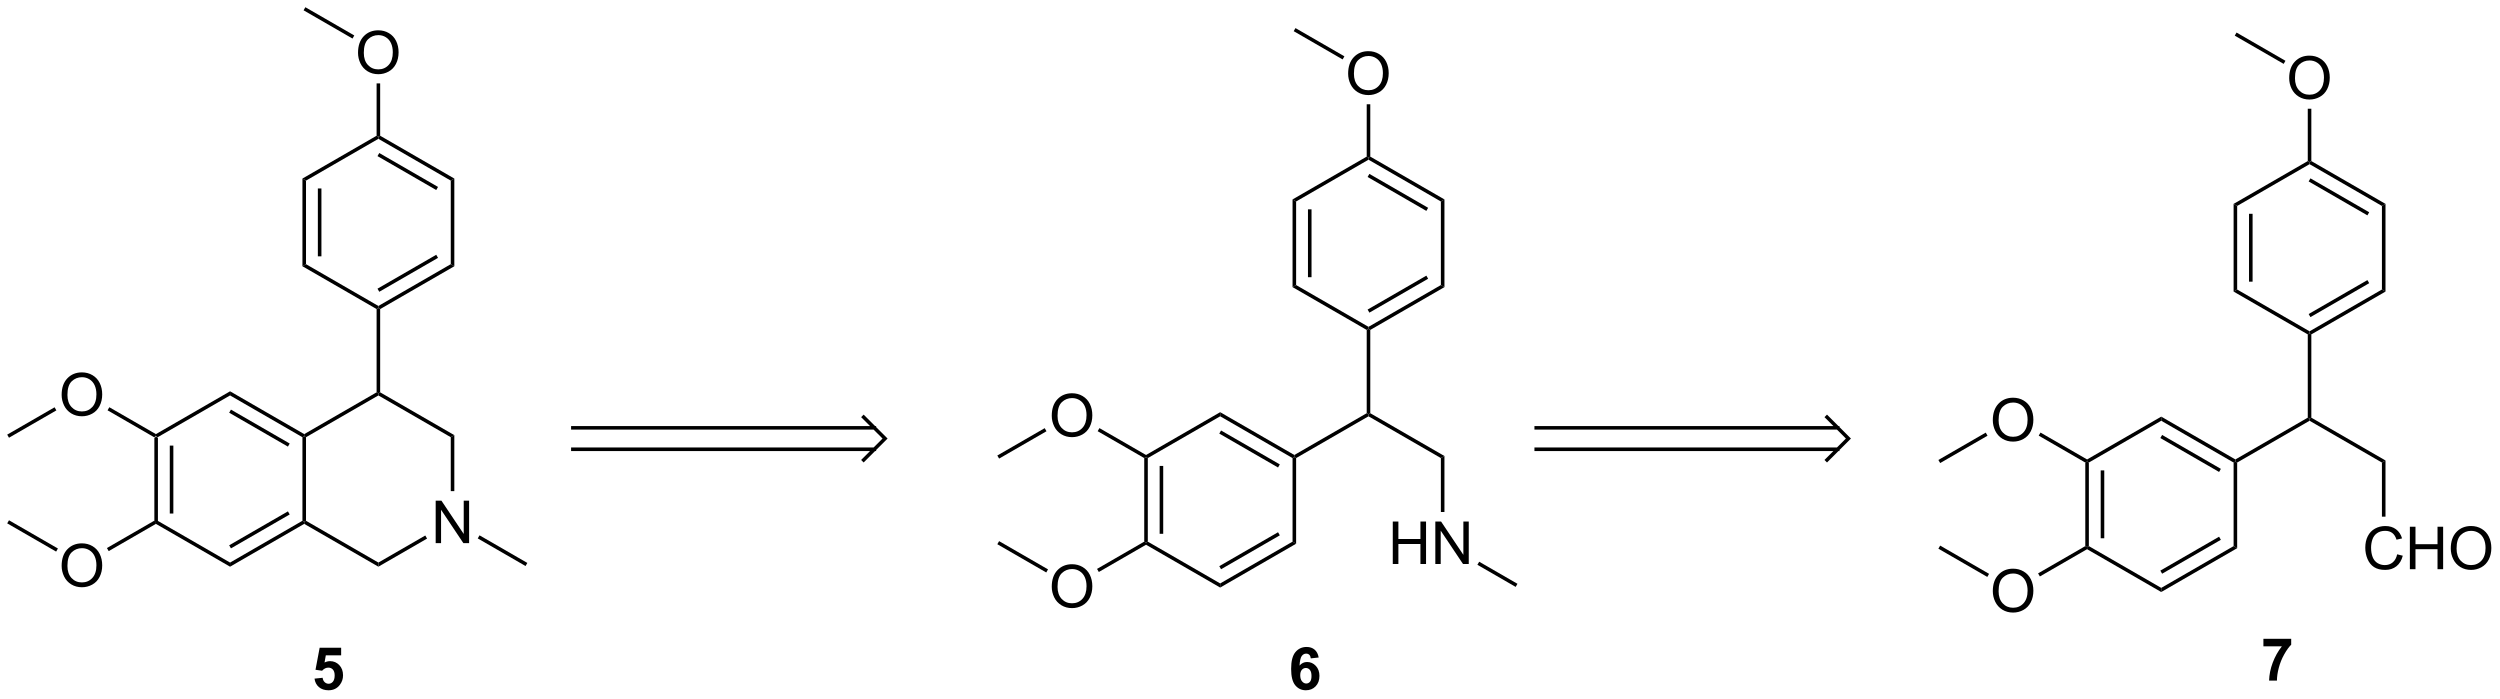 <?xml version="1.0" encoding="UTF-8"?>
<!DOCTYPE svg PUBLIC '-//W3C//DTD SVG 1.0//EN'
          'http://www.w3.org/TR/2001/REC-SVG-20010904/DTD/svg10.dtd'>
<svg stroke-dasharray="none" shape-rendering="auto" xmlns="http://www.w3.org/2000/svg" font-family="'Dialog'" text-rendering="auto" width="926" fill-opacity="1" color-interpolation="auto" color-rendering="auto" preserveAspectRatio="xMidYMid meet" font-size="12px" viewBox="0 0 926 259" fill="black" xmlns:xlink="http://www.w3.org/1999/xlink" stroke="black" image-rendering="auto" stroke-miterlimit="10" stroke-linecap="square" stroke-linejoin="miter" font-style="normal" stroke-width="1" height="259" stroke-dashoffset="0" font-weight="normal" stroke-opacity="1"
><!--Generated by the Batik Graphics2D SVG Generator--><defs id="genericDefs"
  /><g
  ><defs id="defs1"
    ><clipPath clipPathUnits="userSpaceOnUse" id="clipPath1"
      ><path d="M0.652 0.652 L347.688 0.652 L347.688 97.525 L0.652 97.525 L0.652 0.652 Z"
      /></clipPath
      ><clipPath clipPathUnits="userSpaceOnUse" id="clipPath2"
      ><path d="M58.81 122.297 L58.81 216.476 L396.197 216.476 L396.197 122.297 Z"
      /></clipPath
    ></defs
    ><g transform="scale(2.667,2.667) translate(-0.652,-0.652) matrix(1.029,0,0,1.029,-59.84,-125.142)"
    ><path d="M79.621 181.332 L79.861 181.193 L80.102 181.332 L80.102 192.617 L79.861 192.756 L79.621 192.617 ZM81.702 182.395 L81.702 191.555 L82.184 191.555 L82.184 182.395 Z" stroke="none" clip-path="url(#clipPath2)"
    /></g
    ><g transform="matrix(2.743,0,0,2.743,-161.312,-335.451)"
    ><path d="M79.861 193.034 L79.861 192.756 L80.102 192.617 L89.875 198.26 L89.875 198.816 Z" stroke="none" clip-path="url(#clipPath2)"
    /></g
    ><g transform="matrix(2.743,0,0,2.743,-161.312,-335.451)"
    ><path d="M89.875 198.816 L89.875 198.26 L99.648 192.617 L99.889 192.756 L99.889 193.034 ZM89.996 196.343 L97.928 191.763 L97.688 191.346 L89.755 195.926 Z" stroke="none" clip-path="url(#clipPath2)"
    /></g
    ><g transform="matrix(2.743,0,0,2.743,-161.312,-335.451)"
    ><path d="M100.13 192.617 L99.889 192.756 L99.648 192.617 L99.648 181.332 L99.889 181.193 L100.13 181.332 Z" stroke="none" clip-path="url(#clipPath2)"
    /></g
    ><g transform="matrix(2.743,0,0,2.743,-161.312,-335.451)"
    ><path d="M99.889 180.915 L99.889 181.193 L99.648 181.332 L89.875 175.69 L89.875 175.133 ZM97.928 182.186 L89.996 177.606 L89.755 178.023 L97.688 182.603 Z" stroke="none" clip-path="url(#clipPath2)"
    /></g
    ><g transform="matrix(2.743,0,0,2.743,-161.312,-335.451)"
    ><path d="M89.875 175.133 L89.875 175.69 L80.102 181.332 L79.861 181.193 L79.861 180.915 Z" stroke="none" clip-path="url(#clipPath2)"
    /></g
    ><g transform="matrix(2.743,0,0,2.743,-161.312,-335.451)"
    ><path d="M117.641 195.631 L117.641 189.905 L118.42 189.905 L121.427 194.399 L121.427 189.905 L122.154 189.905 L122.154 195.631 L121.376 195.631 L118.368 191.131 L118.368 195.631 L117.641 195.631 Z" stroke="none" clip-path="url(#clipPath2)"
    /></g
    ><g transform="matrix(2.743,0,0,2.743,-161.312,-335.451)"
    ><path d="M99.889 193.034 L99.889 192.756 L100.13 192.617 L109.903 198.26 L109.903 198.816 Z" stroke="none" clip-path="url(#clipPath2)"
    /></g
    ><g transform="matrix(2.743,0,0,2.743,-161.312,-335.451)"
    ><path d="M109.903 198.816 L109.903 198.26 L116.236 194.604 L116.477 195.021 Z" stroke="none" clip-path="url(#clipPath2)"
    /></g
    ><g transform="matrix(2.743,0,0,2.743,-161.312,-335.451)"
    ><path d="M120.158 188.612 L119.677 188.612 L119.677 181.332 L120.158 181.054 Z" stroke="none" clip-path="url(#clipPath2)"
    /></g
    ><g transform="matrix(2.743,0,0,2.743,-161.312,-335.451)"
    ><path d="M120.158 181.054 L119.677 181.332 L109.903 175.69 L109.903 175.411 L110.144 175.272 Z" stroke="none" clip-path="url(#clipPath2)"
    /></g
    ><g transform="matrix(2.743,0,0,2.743,-161.312,-335.451)"
    ><path d="M109.663 175.272 L109.903 175.411 L109.903 175.69 L100.13 181.332 L99.889 181.193 L99.889 180.915 Z" stroke="none" clip-path="url(#clipPath2)"
    /></g
    ><g transform="matrix(2.743,0,0,2.743,-161.312,-335.451)"
    ><path d="M110.144 175.272 L109.903 175.411 L109.663 175.272 L109.663 164.028 L109.903 163.888 L110.144 164.028 Z" stroke="none" clip-path="url(#clipPath2)"
    /></g
    ><g transform="matrix(2.743,0,0,2.743,-161.312,-335.451)"
    ><path d="M110.144 164.028 L109.903 163.888 L109.903 163.61 L119.677 157.968 L120.158 158.246 ZM110.024 161.694 L117.957 157.114 L117.716 156.696 L109.783 161.276 Z" stroke="none" clip-path="url(#clipPath2)"
    /></g
    ><g transform="matrix(2.743,0,0,2.743,-161.312,-335.451)"
    ><path d="M120.158 158.246 L119.677 157.968 L119.677 146.683 L120.158 146.405 Z" stroke="none" clip-path="url(#clipPath2)"
    /></g
    ><g transform="matrix(2.743,0,0,2.743,-161.312,-335.451)"
    ><path d="M120.158 146.405 L119.677 146.683 L109.903 141.04 L109.903 140.762 L110.144 140.623 ZM117.957 147.537 L110.024 142.957 L109.783 143.374 L117.716 147.954 Z" stroke="none" clip-path="url(#clipPath2)"
    /></g
    ><g transform="matrix(2.743,0,0,2.743,-161.312,-335.451)"
    ><path d="M109.663 140.623 L109.903 140.762 L109.903 141.04 L100.13 146.683 L99.648 146.405 Z" stroke="none" clip-path="url(#clipPath2)"
    /></g
    ><g transform="matrix(2.743,0,0,2.743,-161.312,-335.451)"
    ><path d="M99.648 146.405 L100.13 146.683 L100.13 157.968 L99.648 158.246 ZM101.73 147.745 L101.73 156.905 L102.212 156.905 L102.212 147.745 Z" stroke="none" clip-path="url(#clipPath2)"
    /></g
    ><g transform="matrix(2.743,0,0,2.743,-161.312,-335.451)"
    ><path d="M99.648 158.246 L100.13 157.968 L109.903 163.61 L109.903 163.888 L109.663 164.028 Z" stroke="none" clip-path="url(#clipPath2)"
    /></g
    ><g transform="matrix(2.743,0,0,2.743,-161.312,-335.451)"
    ><path d="M67.133 175.617 Q67.133 174.19 67.899 173.386 Q68.665 172.578 69.876 172.578 Q70.667 172.578 71.303 172.959 Q71.941 173.336 72.274 174.013 Q72.61 174.69 72.61 175.55 Q72.61 176.422 72.258 177.11 Q71.907 177.797 71.261 178.151 Q70.618 178.505 69.87 178.505 Q69.063 178.505 68.425 178.115 Q67.79 177.722 67.462 177.047 Q67.133 176.37 67.133 175.617 ZM67.915 175.628 Q67.915 176.664 68.469 177.261 Q69.027 177.854 69.868 177.854 Q70.722 177.854 71.274 177.253 Q71.829 176.651 71.829 175.547 Q71.829 174.847 71.592 174.326 Q71.355 173.805 70.899 173.518 Q70.446 173.229 69.878 173.229 Q69.073 173.229 68.493 173.784 Q67.915 174.336 67.915 175.628 Z" stroke="none" clip-path="url(#clipPath2)"
    /></g
    ><g transform="matrix(2.743,0,0,2.743,-161.312,-335.451)"
    ><path d="M79.861 180.915 L79.861 181.193 L79.621 181.332 L73.332 177.701 L73.573 177.284 Z" stroke="none" clip-path="url(#clipPath2)"
    /></g
    ><g transform="matrix(2.743,0,0,2.743,-161.312,-335.451)"
    ><path d="M67.133 198.704 Q67.133 197.277 67.899 196.472 Q68.665 195.665 69.876 195.665 Q70.667 195.665 71.303 196.045 Q71.941 196.423 72.274 197.1 Q72.61 197.777 72.61 198.636 Q72.61 199.508 72.258 200.196 Q71.907 200.883 71.261 201.238 Q70.618 201.592 69.87 201.592 Q69.063 201.592 68.425 201.201 Q67.79 200.808 67.462 200.133 Q67.133 199.456 67.133 198.704 ZM67.915 198.714 Q67.915 199.751 68.469 200.347 Q69.027 200.941 69.868 200.941 Q70.722 200.941 71.274 200.339 Q71.829 199.738 71.829 198.633 Q71.829 197.933 71.592 197.412 Q71.355 196.891 70.899 196.605 Q70.446 196.316 69.878 196.316 Q69.073 196.316 68.493 196.87 Q67.915 197.423 67.915 198.714 Z" stroke="none" clip-path="url(#clipPath2)"
    /></g
    ><g transform="matrix(2.743,0,0,2.743,-161.312,-335.451)"
    ><path d="M79.621 192.617 L79.861 192.756 L79.861 193.034 L73.488 196.714 L73.247 196.297 Z" stroke="none" clip-path="url(#clipPath2)"
    /></g
    ><g transform="matrix(2.743,0,0,2.743,-161.312,-335.451)"
    ><path d="M123.321 194.999 L123.562 194.582 L130.017 198.309 L129.776 198.726 Z" stroke="none" clip-path="url(#clipPath2)"
    /></g
    ><g transform="matrix(2.743,0,0,2.743,-161.312,-335.451)"
    ><path d="M66.178 177.292 L66.419 177.709 L60.023 181.402 L59.782 180.984 Z" stroke="none" clip-path="url(#clipPath2)"
    /></g
    ><g transform="matrix(2.743,0,0,2.743,-161.312,-335.451)"
    ><path d="M107.155 129.425 Q107.155 127.998 107.92 127.193 Q108.686 126.386 109.897 126.386 Q110.689 126.386 111.324 126.766 Q111.962 127.144 112.295 127.821 Q112.631 128.498 112.631 129.357 Q112.631 130.23 112.28 130.917 Q111.928 131.605 111.282 131.959 Q110.639 132.313 109.892 132.313 Q109.084 132.313 108.446 131.922 Q107.811 131.529 107.483 130.855 Q107.155 130.178 107.155 129.425 ZM107.936 129.435 Q107.936 130.472 108.491 131.068 Q109.048 131.662 109.889 131.662 Q110.743 131.662 111.295 131.06 Q111.85 130.459 111.85 129.355 Q111.85 128.654 111.613 128.133 Q111.376 127.612 110.92 127.326 Q110.467 127.037 109.9 127.037 Q109.095 127.037 108.514 127.592 Q107.936 128.144 107.936 129.435 Z" stroke="none" clip-path="url(#clipPath2)"
    /></g
    ><g transform="matrix(2.743,0,0,2.743,-161.312,-335.451)"
    ><path d="M110.144 140.623 L109.903 140.762 L109.663 140.623 L109.663 133.551 L110.144 133.551 Z" stroke="none" clip-path="url(#clipPath2)"
    /></g
    ><g transform="matrix(2.743,0,0,2.743,-161.312,-335.451)"
    ><path d="M106.65 127.082 L106.409 127.5 L99.804 123.686 L100.045 123.269 Z" stroke="none" clip-path="url(#clipPath2)"
    /></g
    ><g transform="matrix(2.743,0,0,2.743,-161.312,-335.451)"
    ><path d="M66.629 196.361 L66.388 196.779 L59.782 192.965 L60.023 192.548 Z" stroke="none" clip-path="url(#clipPath2)"
    /></g
    ><g transform="matrix(2.743,0,0,2.743,-161.312,-335.451)"
    ><path d="M213.32 184.15 L213.561 184.011 L213.802 184.15 L213.802 195.435 L213.561 195.575 L213.32 195.435 ZM215.401 185.213 L215.401 194.373 L215.883 194.373 L215.883 185.213 Z" stroke="none" clip-path="url(#clipPath2)"
    /></g
    ><g transform="matrix(2.743,0,0,2.743,-161.312,-335.451)"
    ><path d="M213.561 195.853 L213.561 195.575 L213.802 195.435 L223.575 201.078 L223.575 201.634 Z" stroke="none" clip-path="url(#clipPath2)"
    /></g
    ><g transform="matrix(2.743,0,0,2.743,-161.312,-335.451)"
    ><path d="M223.575 201.634 L223.575 201.078 L233.348 195.435 L233.83 195.714 ZM223.695 199.161 L231.628 194.582 L231.387 194.164 L223.454 198.744 Z" stroke="none" clip-path="url(#clipPath2)"
    /></g
    ><g transform="matrix(2.743,0,0,2.743,-161.312,-335.451)"
    ><path d="M233.83 195.714 L233.348 195.435 L233.348 184.15 L233.589 184.011 L233.83 184.15 Z" stroke="none" clip-path="url(#clipPath2)"
    /></g
    ><g transform="matrix(2.743,0,0,2.743,-161.312,-335.451)"
    ><path d="M233.589 183.733 L233.589 184.011 L233.348 184.15 L223.575 178.508 L223.575 177.952 ZM231.628 185.005 L223.695 180.425 L223.454 180.842 L231.387 185.422 Z" stroke="none" clip-path="url(#clipPath2)"
    /></g
    ><g transform="matrix(2.743,0,0,2.743,-161.312,-335.451)"
    ><path d="M223.575 177.952 L223.575 178.508 L213.802 184.15 L213.561 184.011 L213.561 183.733 Z" stroke="none" clip-path="url(#clipPath2)"
    /></g
    ><g transform="matrix(2.743,0,0,2.743,-161.312,-335.451)"
    ><path d="M246.882 198.45 L246.882 192.723 L247.639 192.723 L247.639 195.075 L250.616 195.075 L250.616 192.723 L251.374 192.723 L251.374 198.45 L250.616 198.45 L250.616 195.749 L247.639 195.749 L247.639 198.45 L246.882 198.45 ZM252.628 198.45 L252.628 192.723 L253.406 192.723 L256.414 197.218 L256.414 192.723 L257.141 192.723 L257.141 198.45 L256.362 198.45 L253.354 193.95 L253.354 198.45 L252.628 198.45 Z" stroke="none" clip-path="url(#clipPath2)"
    /></g
    ><g transform="matrix(2.743,0,0,2.743,-161.312,-335.451)"
    ><path d="M253.858 191.43 L253.376 191.43 L253.376 184.15 L253.858 183.872 Z" stroke="none" clip-path="url(#clipPath2)"
    /></g
    ><g transform="matrix(2.743,0,0,2.743,-161.312,-335.451)"
    ><path d="M253.858 183.872 L253.376 184.15 L243.603 178.508 L243.603 178.23 L243.844 178.091 Z" stroke="none" clip-path="url(#clipPath2)"
    /></g
    ><g transform="matrix(2.743,0,0,2.743,-161.312,-335.451)"
    ><path d="M243.362 178.091 L243.603 178.23 L243.603 178.508 L233.83 184.15 L233.589 184.011 L233.589 183.733 Z" stroke="none" clip-path="url(#clipPath2)"
    /></g
    ><g transform="matrix(2.743,0,0,2.743,-161.312,-335.451)"
    ><path d="M243.844 178.091 L243.603 178.23 L243.362 178.091 L243.362 166.846 L243.603 166.707 L243.844 166.846 Z" stroke="none" clip-path="url(#clipPath2)"
    /></g
    ><g transform="matrix(2.743,0,0,2.743,-161.312,-335.451)"
    ><path d="M243.844 166.846 L243.603 166.707 L243.603 166.429 L253.376 160.786 L253.858 161.064 ZM243.723 164.512 L251.656 159.932 L251.415 159.515 L243.482 164.095 Z" stroke="none" clip-path="url(#clipPath2)"
    /></g
    ><g transform="matrix(2.743,0,0,2.743,-161.312,-335.451)"
    ><path d="M253.858 161.064 L253.376 160.786 L253.376 149.501 L253.858 149.223 Z" stroke="none" clip-path="url(#clipPath2)"
    /></g
    ><g transform="matrix(2.743,0,0,2.743,-161.312,-335.451)"
    ><path d="M253.858 149.223 L253.376 149.501 L243.603 143.859 L243.603 143.58 L243.844 143.441 ZM251.656 150.355 L243.723 145.775 L243.482 146.192 L251.415 150.772 Z" stroke="none" clip-path="url(#clipPath2)"
    /></g
    ><g transform="matrix(2.743,0,0,2.743,-161.312,-335.451)"
    ><path d="M243.362 143.441 L243.603 143.58 L243.603 143.859 L233.83 149.501 L233.348 149.223 Z" stroke="none" clip-path="url(#clipPath2)"
    /></g
    ><g transform="matrix(2.743,0,0,2.743,-161.312,-335.451)"
    ><path d="M233.348 149.223 L233.83 149.501 L233.83 160.786 L233.348 161.064 ZM235.429 150.564 L235.429 159.724 L235.911 159.724 L235.911 150.564 Z" stroke="none" clip-path="url(#clipPath2)"
    /></g
    ><g transform="matrix(2.743,0,0,2.743,-161.312,-335.451)"
    ><path d="M233.348 161.064 L233.83 160.786 L243.603 166.429 L243.603 166.707 L243.362 166.846 Z" stroke="none" clip-path="url(#clipPath2)"
    /></g
    ><g transform="matrix(2.743,0,0,2.743,-161.312,-335.451)"
    ><path d="M200.833 178.436 Q200.833 177.009 201.599 176.204 Q202.364 175.397 203.575 175.397 Q204.367 175.397 205.002 175.777 Q205.64 176.155 205.974 176.832 Q206.31 177.509 206.31 178.368 Q206.31 179.24 205.958 179.928 Q205.606 180.615 204.96 180.97 Q204.317 181.324 203.57 181.324 Q202.763 181.324 202.125 180.933 Q201.489 180.54 201.161 179.865 Q200.833 179.188 200.833 178.436 ZM201.614 178.446 Q201.614 179.483 202.169 180.079 Q202.726 180.673 203.567 180.673 Q204.422 180.673 204.974 180.071 Q205.528 179.47 205.528 178.365 Q205.528 177.665 205.291 177.144 Q205.054 176.623 204.599 176.337 Q204.145 176.048 203.578 176.048 Q202.773 176.048 202.192 176.602 Q201.614 177.155 201.614 178.446 Z" stroke="none" clip-path="url(#clipPath2)"
    /></g
    ><g transform="matrix(2.743,0,0,2.743,-161.312,-335.451)"
    ><path d="M213.561 183.733 L213.561 184.011 L213.32 184.15 L207.031 180.52 L207.272 180.103 Z" stroke="none" clip-path="url(#clipPath2)"
    /></g
    ><g transform="matrix(2.743,0,0,2.743,-161.312,-335.451)"
    ><path d="M200.833 201.522 Q200.833 200.095 201.599 199.29 Q202.364 198.483 203.575 198.483 Q204.367 198.483 205.002 198.863 Q205.64 199.241 205.974 199.918 Q206.31 200.595 206.31 201.454 Q206.31 202.327 205.958 203.014 Q205.606 203.702 204.96 204.056 Q204.317 204.41 203.57 204.41 Q202.763 204.41 202.125 204.019 Q201.489 203.626 201.161 202.952 Q200.833 202.275 200.833 201.522 ZM201.614 201.533 Q201.614 202.569 202.169 203.165 Q202.726 203.759 203.567 203.759 Q204.422 203.759 204.974 203.158 Q205.528 202.556 205.528 201.452 Q205.528 200.751 205.291 200.231 Q205.054 199.71 204.599 199.423 Q204.145 199.134 203.578 199.134 Q202.773 199.134 202.192 199.689 Q201.614 200.241 201.614 201.533 Z" stroke="none" clip-path="url(#clipPath2)"
    /></g
    ><g transform="matrix(2.743,0,0,2.743,-161.312,-335.451)"
    ><path d="M213.32 195.435 L213.561 195.575 L213.561 195.853 L207.188 199.532 L206.947 199.115 Z" stroke="none" clip-path="url(#clipPath2)"
    /></g
    ><g transform="matrix(2.743,0,0,2.743,-161.312,-335.451)"
    ><path d="M258.308 198.561 L258.549 198.144 L263.717 201.127 L263.476 201.545 Z" stroke="none" clip-path="url(#clipPath2)"
    /></g
    ><g transform="matrix(2.743,0,0,2.743,-161.312,-335.451)"
    ><path d="M199.878 180.11 L200.119 180.527 L193.723 184.22 L193.482 183.803 Z" stroke="none" clip-path="url(#clipPath2)"
    /></g
    ><g transform="matrix(2.743,0,0,2.743,-161.312,-335.451)"
    ><path d="M240.854 132.243 Q240.854 130.816 241.62 130.012 Q242.386 129.204 243.596 129.204 Q244.388 129.204 245.024 129.584 Q245.661 129.962 245.995 130.639 Q246.331 131.316 246.331 132.175 Q246.331 133.048 245.979 133.735 Q245.628 134.423 244.982 134.777 Q244.339 135.131 243.591 135.131 Q242.784 135.131 242.146 134.741 Q241.511 134.347 241.182 133.673 Q240.854 132.996 240.854 132.243 ZM241.636 132.254 Q241.636 133.29 242.19 133.887 Q242.748 134.48 243.589 134.48 Q244.443 134.48 244.995 133.879 Q245.549 133.277 245.549 132.173 Q245.549 131.472 245.313 130.952 Q245.076 130.431 244.62 130.144 Q244.167 129.855 243.599 129.855 Q242.794 129.855 242.214 130.41 Q241.636 130.962 241.636 132.254 Z" stroke="none" clip-path="url(#clipPath2)"
    /></g
    ><g transform="matrix(2.743,0,0,2.743,-161.312,-335.451)"
    ><path d="M243.844 143.441 L243.603 143.58 L243.362 143.441 L243.362 136.369 L243.844 136.369 Z" stroke="none" clip-path="url(#clipPath2)"
    /></g
    ><g transform="matrix(2.743,0,0,2.743,-161.312,-335.451)"
    ><path d="M240.35 129.901 L240.109 130.318 L233.503 126.504 L233.744 126.087 Z" stroke="none" clip-path="url(#clipPath2)"
    /></g
    ><g transform="matrix(2.743,0,0,2.743,-161.312,-335.451)"
    ><path d="M200.328 199.18 L200.088 199.597 L193.482 195.783 L193.723 195.366 Z" stroke="none" clip-path="url(#clipPath2)"
    /></g
    ><g transform="matrix(2.743,0,0,2.743,-161.312,-335.451)"
    ><path d="M340.395 184.753 L340.636 184.614 L340.877 184.753 L340.877 196.038 L340.636 196.177 L340.395 196.038 ZM342.476 185.815 L342.476 194.975 L342.958 194.975 L342.958 185.815 Z" stroke="none" clip-path="url(#clipPath2)"
    /></g
    ><g transform="matrix(2.743,0,0,2.743,-161.312,-335.451)"
    ><path d="M340.636 196.455 L340.636 196.177 L340.877 196.038 L350.65 201.68 L350.65 202.237 Z" stroke="none" clip-path="url(#clipPath2)"
    /></g
    ><g transform="matrix(2.743,0,0,2.743,-161.312,-335.451)"
    ><path d="M350.65 202.237 L350.65 201.68 L360.423 196.038 L360.904 196.316 ZM350.77 199.764 L358.703 195.184 L358.462 194.767 L350.529 199.346 Z" stroke="none" clip-path="url(#clipPath2)"
    /></g
    ><g transform="matrix(2.743,0,0,2.743,-161.312,-335.451)"
    ><path d="M360.904 196.316 L360.423 196.038 L360.423 184.753 L360.664 184.614 L360.904 184.753 Z" stroke="none" clip-path="url(#clipPath2)"
    /></g
    ><g transform="matrix(2.743,0,0,2.743,-161.312,-335.451)"
    ><path d="M360.664 184.335 L360.664 184.614 L360.423 184.753 L350.65 179.11 L350.65 178.554 ZM358.703 185.607 L350.77 181.027 L350.529 181.444 L358.462 186.024 Z" stroke="none" clip-path="url(#clipPath2)"
    /></g
    ><g transform="matrix(2.743,0,0,2.743,-161.312,-335.451)"
    ><path d="M350.65 178.554 L350.65 179.11 L340.877 184.753 L340.636 184.614 L340.636 184.335 Z" stroke="none" clip-path="url(#clipPath2)"
    /></g
    ><g transform="matrix(2.743,0,0,2.743,-161.312,-335.451)"
    ><path d="M382.509 197.144 L383.267 197.334 Q383.03 198.269 382.41 198.761 Q381.79 199.251 380.897 199.251 Q379.97 199.251 379.389 198.873 Q378.811 198.496 378.506 197.782 Q378.204 197.066 378.204 196.246 Q378.204 195.35 378.546 194.686 Q378.889 194.019 379.519 193.673 Q380.15 193.326 380.908 193.326 Q381.767 193.326 382.353 193.764 Q382.939 194.201 383.171 194.996 L382.423 195.17 Q382.225 194.545 381.845 194.261 Q381.467 193.975 380.892 193.975 Q380.233 193.975 379.788 194.292 Q379.345 194.608 379.165 195.142 Q378.986 195.675 378.986 196.24 Q378.986 196.972 379.199 197.517 Q379.413 198.061 379.861 198.332 Q380.311 198.6 380.835 198.6 Q381.47 198.6 381.91 198.233 Q382.353 197.865 382.509 197.144 ZM384.224 199.152 L384.224 193.425 L384.982 193.425 L384.982 195.777 L387.958 195.777 L387.958 193.425 L388.716 193.425 L388.716 199.152 L387.958 199.152 L387.958 196.451 L384.982 196.451 L384.982 199.152 L384.224 199.152 ZM389.749 196.363 Q389.749 194.936 390.514 194.131 Q391.28 193.324 392.491 193.324 Q393.283 193.324 393.918 193.704 Q394.556 194.082 394.889 194.759 Q395.225 195.436 395.225 196.295 Q395.225 197.167 394.874 197.855 Q394.522 198.542 393.876 198.897 Q393.233 199.251 392.486 199.251 Q391.678 199.251 391.04 198.86 Q390.405 198.467 390.077 197.792 Q389.749 197.115 389.749 196.363 ZM390.53 196.373 Q390.53 197.41 391.085 198.006 Q391.642 198.6 392.483 198.6 Q393.337 198.6 393.889 197.998 Q394.444 197.397 394.444 196.292 Q394.444 195.592 394.207 195.071 Q393.97 194.55 393.514 194.264 Q393.061 193.975 392.493 193.975 Q391.689 193.975 391.108 194.53 Q390.53 195.082 390.53 196.373 Z" stroke="none" clip-path="url(#clipPath2)"
    /></g
    ><g transform="matrix(2.743,0,0,2.743,-161.312,-335.451)"
    ><path d="M380.933 192.066 L380.451 192.066 L380.451 184.753 L380.933 184.475 Z" stroke="none" clip-path="url(#clipPath2)"
    /></g
    ><g transform="matrix(2.743,0,0,2.743,-161.312,-335.451)"
    ><path d="M380.933 184.475 L380.451 184.753 L370.678 179.11 L370.678 178.832 L370.919 178.693 Z" stroke="none" clip-path="url(#clipPath2)"
    /></g
    ><g transform="matrix(2.743,0,0,2.743,-161.312,-335.451)"
    ><path d="M370.437 178.693 L370.678 178.832 L370.678 179.11 L360.904 184.753 L360.664 184.614 L360.664 184.335 Z" stroke="none" clip-path="url(#clipPath2)"
    /></g
    ><g transform="matrix(2.743,0,0,2.743,-161.312,-335.451)"
    ><path d="M370.919 178.693 L370.678 178.832 L370.437 178.693 L370.437 167.448 L370.678 167.309 L370.919 167.448 Z" stroke="none" clip-path="url(#clipPath2)"
    /></g
    ><g transform="matrix(2.743,0,0,2.743,-161.312,-335.451)"
    ><path d="M370.919 167.448 L370.678 167.309 L370.678 167.031 L380.451 161.388 L380.933 161.667 ZM370.798 165.114 L378.731 160.534 L378.49 160.117 L370.557 164.697 Z" stroke="none" clip-path="url(#clipPath2)"
    /></g
    ><g transform="matrix(2.743,0,0,2.743,-161.312,-335.451)"
    ><path d="M380.933 161.667 L380.451 161.388 L380.451 150.103 L380.933 149.825 Z" stroke="none" clip-path="url(#clipPath2)"
    /></g
    ><g transform="matrix(2.743,0,0,2.743,-161.312,-335.451)"
    ><path d="M380.933 149.825 L380.451 150.103 L370.678 144.461 L370.678 144.183 L370.919 144.044 ZM378.731 150.957 L370.798 146.377 L370.557 146.795 L378.49 151.375 Z" stroke="none" clip-path="url(#clipPath2)"
    /></g
    ><g transform="matrix(2.743,0,0,2.743,-161.312,-335.451)"
    ><path d="M370.437 144.044 L370.678 144.183 L370.678 144.461 L360.904 150.103 L360.423 149.825 Z" stroke="none" clip-path="url(#clipPath2)"
    /></g
    ><g transform="matrix(2.743,0,0,2.743,-161.312,-335.451)"
    ><path d="M360.423 149.825 L360.904 150.103 L360.904 161.388 L360.423 161.667 ZM362.504 151.166 L362.504 160.326 L362.986 160.326 L362.986 151.166 Z" stroke="none" clip-path="url(#clipPath2)"
    /></g
    ><g transform="matrix(2.743,0,0,2.743,-161.312,-335.451)"
    ><path d="M360.423 161.667 L360.904 161.388 L370.678 167.031 L370.678 167.309 L370.437 167.448 Z" stroke="none" clip-path="url(#clipPath2)"
    /></g
    ><g transform="matrix(2.743,0,0,2.743,-161.312,-335.451)"
    ><path d="M327.908 179.038 Q327.908 177.611 328.673 176.806 Q329.439 175.999 330.65 175.999 Q331.442 175.999 332.077 176.379 Q332.715 176.757 333.048 177.434 Q333.384 178.111 333.384 178.97 Q333.384 179.843 333.033 180.53 Q332.681 181.218 332.035 181.572 Q331.392 181.926 330.645 181.926 Q329.837 181.926 329.199 181.536 Q328.564 181.142 328.236 180.468 Q327.908 179.791 327.908 179.038 ZM328.689 179.049 Q328.689 180.085 329.244 180.681 Q329.801 181.275 330.642 181.275 Q331.496 181.275 332.048 180.674 Q332.603 180.072 332.603 178.968 Q332.603 178.267 332.366 177.746 Q332.129 177.226 331.673 176.939 Q331.22 176.65 330.652 176.65 Q329.848 176.65 329.267 177.205 Q328.689 177.757 328.689 179.049 Z" stroke="none" clip-path="url(#clipPath2)"
    /></g
    ><g transform="matrix(2.743,0,0,2.743,-161.312,-335.451)"
    ><path d="M340.636 184.335 L340.636 184.614 L340.395 184.753 L334.106 181.122 L334.347 180.705 Z" stroke="none" clip-path="url(#clipPath2)"
    /></g
    ><g transform="matrix(2.743,0,0,2.743,-161.312,-335.451)"
    ><path d="M327.908 202.124 Q327.908 200.697 328.673 199.893 Q329.439 199.085 330.65 199.085 Q331.442 199.085 332.077 199.465 Q332.715 199.843 333.048 200.52 Q333.384 201.197 333.384 202.057 Q333.384 202.929 333.033 203.617 Q332.681 204.304 332.035 204.658 Q331.392 205.012 330.645 205.012 Q329.837 205.012 329.199 204.622 Q328.564 204.228 328.236 203.554 Q327.908 202.877 327.908 202.124 ZM328.689 202.135 Q328.689 203.171 329.244 203.768 Q329.801 204.361 330.642 204.361 Q331.496 204.361 332.048 203.76 Q332.603 203.158 332.603 202.054 Q332.603 201.353 332.366 200.833 Q332.129 200.312 331.673 200.025 Q331.22 199.736 330.652 199.736 Q329.848 199.736 329.267 200.291 Q328.689 200.843 328.689 202.135 Z" stroke="none" clip-path="url(#clipPath2)"
    /></g
    ><g transform="matrix(2.743,0,0,2.743,-161.312,-335.451)"
    ><path d="M340.395 196.038 L340.636 196.177 L340.636 196.455 L334.262 200.135 L334.021 199.717 Z" stroke="none" clip-path="url(#clipPath2)"
    /></g
    ><g transform="matrix(2.743,0,0,2.743,-161.312,-335.451)"
    ><path d="M326.952 180.712 L327.193 181.13 L320.798 184.822 L320.557 184.405 Z" stroke="none" clip-path="url(#clipPath2)"
    /></g
    ><g transform="matrix(2.743,0,0,2.743,-161.312,-335.451)"
    ><path d="M367.929 132.845 Q367.929 131.418 368.695 130.614 Q369.46 129.806 370.671 129.806 Q371.463 129.806 372.098 130.187 Q372.736 130.564 373.07 131.241 Q373.406 131.918 373.406 132.778 Q373.406 133.65 373.054 134.338 Q372.702 135.025 372.057 135.379 Q371.413 135.734 370.666 135.734 Q369.859 135.734 369.221 135.343 Q368.585 134.95 368.257 134.275 Q367.929 133.598 367.929 132.845 ZM368.71 132.856 Q368.71 133.892 369.265 134.489 Q369.822 135.083 370.663 135.083 Q371.517 135.083 372.07 134.481 Q372.624 133.879 372.624 132.775 Q372.624 132.075 372.387 131.554 Q372.15 131.033 371.695 130.747 Q371.241 130.458 370.674 130.458 Q369.869 130.458 369.288 131.012 Q368.71 131.564 368.71 132.856 Z" stroke="none" clip-path="url(#clipPath2)"
    /></g
    ><g transform="matrix(2.743,0,0,2.743,-161.312,-335.451)"
    ><path d="M370.919 144.044 L370.678 144.183 L370.437 144.044 L370.437 136.972 L370.919 136.972 Z" stroke="none" clip-path="url(#clipPath2)"
    /></g
    ><g transform="matrix(2.743,0,0,2.743,-161.312,-335.451)"
    ><path d="M367.424 130.503 L367.183 130.92 L360.578 127.107 L360.819 126.689 Z" stroke="none" clip-path="url(#clipPath2)"
    /></g
    ><g transform="matrix(2.743,0,0,2.743,-161.312,-335.451)"
    ><path d="M327.403 199.782 L327.162 200.199 L320.557 196.386 L320.798 195.968 Z" stroke="none" clip-path="url(#clipPath2)"
    /></g
    ><g transform="matrix(2.743,0,0,2.743,-161.312,-335.451)"
    ><path d="M101.279 213.931 L102.373 213.819 Q102.42 214.189 102.649 214.407 Q102.881 214.624 103.18 214.624 Q103.524 214.624 103.761 214.345 Q104 214.064 104 213.501 Q104 212.975 103.763 212.712 Q103.529 212.446 103.149 212.446 Q102.677 212.446 102.302 212.866 L101.412 212.736 L101.974 209.756 L104.875 209.756 L104.875 210.782 L102.805 210.782 L102.633 211.756 Q103 211.571 103.383 211.571 Q104.115 211.571 104.623 212.103 Q105.131 212.634 105.131 213.483 Q105.131 214.189 104.719 214.743 Q104.162 215.504 103.17 215.504 Q102.375 215.504 101.875 215.077 Q101.375 214.65 101.279 213.931 Z" stroke="none" clip-path="url(#clipPath2)"
    /></g
    ><g transform="matrix(2.743,0,0,2.743,-161.312,-335.451)"
    ><path d="M236.875 211.079 L235.812 211.196 Q235.773 210.868 235.609 210.712 Q235.445 210.556 235.182 210.556 Q234.836 210.556 234.594 210.868 Q234.354 211.181 234.292 212.17 Q234.703 211.686 235.312 211.686 Q236 211.686 236.489 212.209 Q236.979 212.733 236.979 213.561 Q236.979 214.439 236.463 214.972 Q235.948 215.504 235.141 215.504 Q234.273 215.504 233.713 214.829 Q233.156 214.155 233.156 212.618 Q233.156 211.045 233.737 210.35 Q234.32 209.655 235.25 209.655 Q235.901 209.655 236.328 210.019 Q236.758 210.384 236.875 211.079 ZM234.385 213.475 Q234.385 214.009 234.63 214.301 Q234.877 214.592 235.195 214.592 Q235.5 214.592 235.703 214.355 Q235.906 214.116 235.906 213.571 Q235.906 213.014 235.687 212.754 Q235.469 212.493 235.141 212.493 Q234.823 212.493 234.604 212.743 Q234.385 212.991 234.385 213.475 Z" stroke="none" clip-path="url(#clipPath2)"
    /></g
    ><g transform="matrix(2.743,0,0,2.743,-161.312,-335.451)"
    ><path d="M364.447 209.57 L364.447 208.552 L368.199 208.552 L368.199 209.349 Q367.736 209.804 367.254 210.661 Q366.775 211.515 366.522 212.479 Q366.27 213.442 366.275 214.2 L365.215 214.2 Q365.243 213.013 365.704 211.778 Q366.168 210.544 366.941 209.57 L364.447 209.57 Z" stroke="none" clip-path="url(#clipPath2)"
    /></g
    ><g stroke-linecap="butt" stroke-width="0.482" transform="matrix(2.743,0,0,2.743,-161.312,-335.451)"
    ><path fill="none" d="M136.166 180.067 L176.878 180.067 M136.166 182.958 L176.878 182.958 M175.432 184.403 L178.323 181.512 L175.432 178.622" clip-path="url(#clipPath2)"
    /></g
    ><g stroke-linecap="butt" stroke-width="0.482" transform="matrix(2.743,0,0,2.743,-161.312,-335.451)"
    ><path fill="none" d="M266.252 180.067 L306.964 180.067 M266.252 182.958 L306.964 182.958 M305.518 184.403 L308.409 181.512 L305.518 178.622" clip-path="url(#clipPath2)"
    /></g
  ></g
></svg
>
